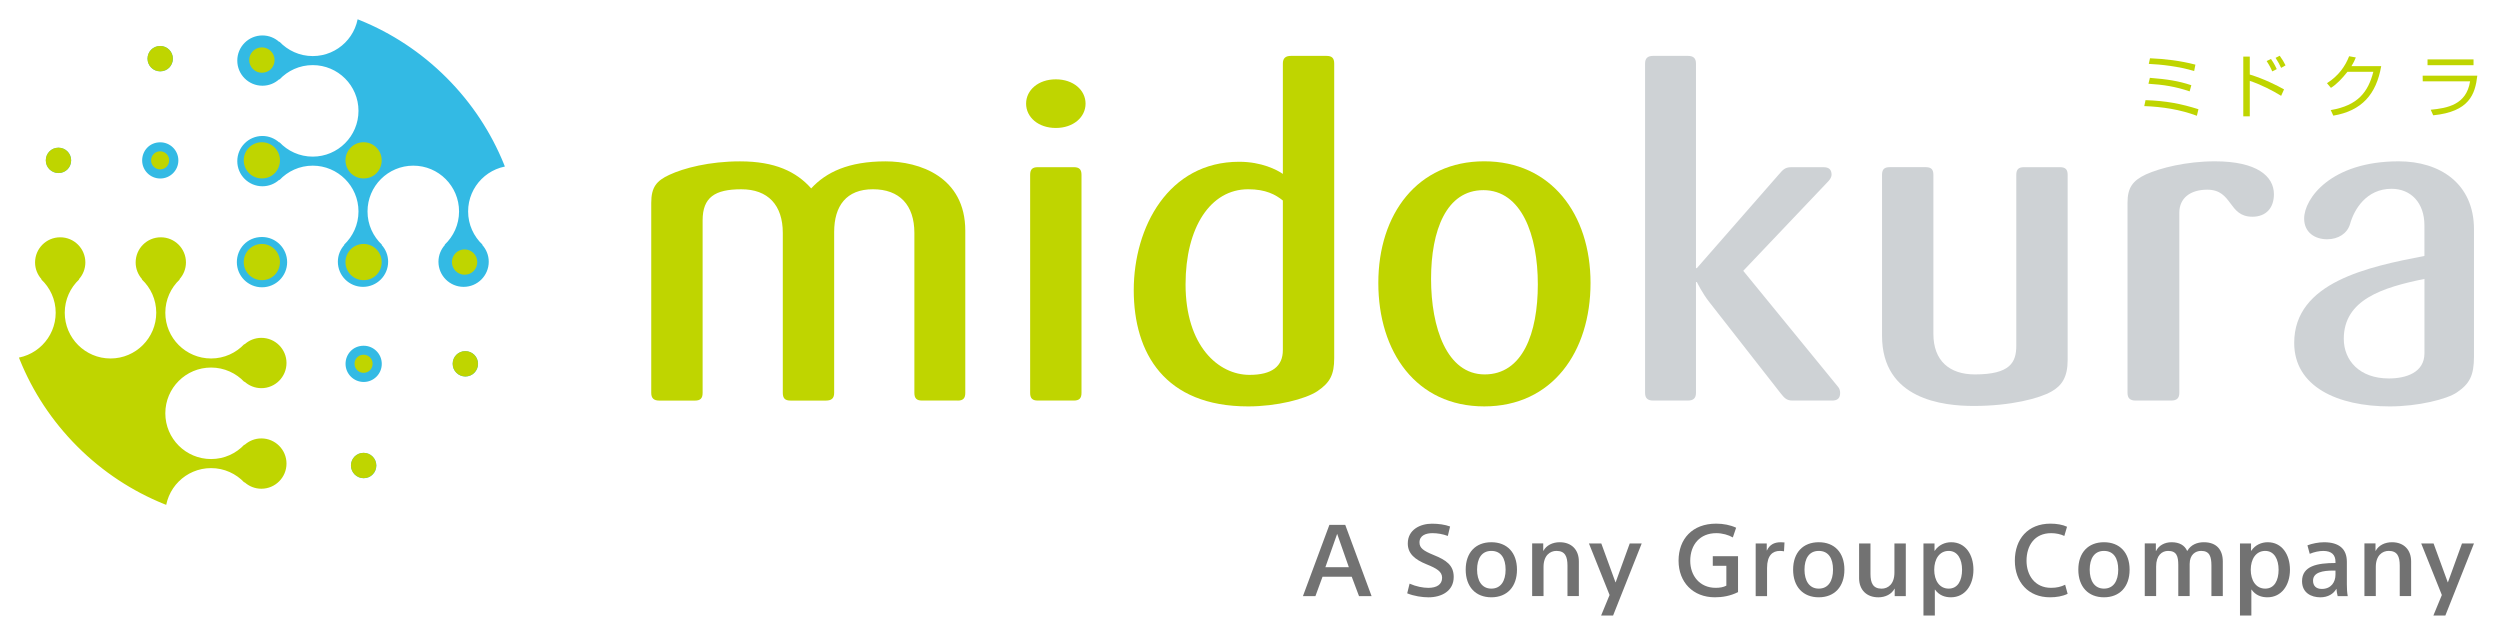 <?xml version="1.0" encoding="UTF-8"?>
<svg id="svg2" xmlns="http://www.w3.org/2000/svg" xmlns:xlink="http://www.w3.org/1999/xlink" viewBox="0 0 1267.5 324.79">
  <defs>
    <style>
      .cls-1 {
        fill: none;
      }

      .cls-2 {
        clip-path: url(#clippath);
      }

      .cls-3 {
        fill: #ced2d5;
      }

      .cls-4 {
        fill: #bfd500;
      }

      .cls-5 {
        fill: #727272;
      }

      .cls-6 {
        fill: #33bae4;
      }

      .cls-7 {
        clip-path: url(#clippath-1);
      }

      .cls-8 {
        clip-path: url(#clippath-3);
      }

      .cls-9 {
        clip-path: url(#clippath-2);
      }
    </style>
    <clipPath id="clippath">
      <rect class="cls-1" x="-1180.92" y="-1254.77" width="3622.68" height="2822.68"/>
    </clipPath>
    <clipPath id="clippath-1">
      <path class="cls-1" d="m38.84,39.39c-51.78,51.78-51.78,135.75,0,187.53h0c51.79,51.8,135.75,51.8,187.54,0h0c51.78-51.78,51.78-135.75,0-187.53h0C200.48,13.49,166.54.54,132.61.54h0c-33.94,0-67.88,12.95-93.77,38.85"/>
    </clipPath>
    <clipPath id="clippath-2">
      <path class="cls-1" d="m39.21,38.84c-51.79,51.78-51.79,135.75,0,187.53h0c51.79,51.78,135.75,51.78,187.54,0h0c51.78-51.79,51.78-135.75,0-187.53h0C200.85,12.94,166.91,0,132.97,0h0C99.03,0,65.1,12.94,39.21,38.84"/>
    </clipPath>
    <clipPath id="clippath-3">
      <rect class="cls-1" x="-1180.92" y="-1254.77" width="3622.68" height="2822.68"/>
    </clipPath>
  </defs>
  <g id="g8">
    <g id="g10">
      <g class="cls-2">
        <g id="g12">
          <g id="g18">
            <path id="path20" class="cls-4" d="m485.52,203.08h-18.05c-2.74,0-3.88-1.14-3.88-3.89v-81.08c0-14.17-7.54-22.16-21.02-22.16s-19.65,8.45-19.65,21.7v81.55c0,2.74-1.37,3.89-4.11,3.89h-18.04c-2.74,0-3.89-1.14-3.89-3.89v-81.08c0-14.17-7.53-22.16-21.01-22.16s-19.64,4.11-19.64,15.77v87.48c0,2.74-1.15,3.89-3.89,3.89h-18.05c-2.74,0-4.11-1.14-4.11-3.89v-96.39c0-7.99,2.74-11.19,9.14-14.16,7.31-3.43,20.34-6.85,35.87-6.85,17.82,0,28.56,5.25,36.09,13.71,7.53-8.22,18.95-13.71,37.69-13.71,17.13,0,40.43,7.77,40.43,35.18v82.23c0,2.74-1.14,3.89-3.88,3.89"/>
          </g>
          <g id="g22">
            <path id="path24" class="cls-4" d="m544.44,203.08h-18.28c-2.74,0-3.88-1.14-3.88-3.89v-110.55c0-2.74,1.14-3.88,3.88-3.88h18.28c2.74,0,3.88,1.14,3.88,3.88v110.55c0,2.74-1.14,3.89-3.88,3.89m-9.14-138.2c-8.91,0-15.07-5.48-15.07-12.33s6.16-12.33,15.07-12.33,15.08,5.48,15.08,12.33-6.18,12.33-15.08,12.33"/>
          </g>
          <g id="g26">
            <path id="path28" class="cls-4" d="m650.41,101.66c-3.65-2.97-8.68-5.71-17.59-5.71-19.19,0-31.74,19.42-31.74,48.2,0,31.29,16.66,45.91,32.43,45.91,11.42,0,16.9-4.34,16.9-12.57v-75.84Zm17.59,96.62c-6.18,4.11-20.79,7.77-35.18,7.77-42.26,0-58.01-26.96-58.01-58.93s17.59-65.1,53.44-65.1c11.43,0,19.2,4.11,22.16,6.16v-55.96c0-2.74,1.38-3.88,4.11-3.88h18.03c2.74,0,3.89,1.14,3.89,3.88v149.39c0,8.23-2.05,12.34-8.45,16.67"/>
          </g>
          <g id="g30">
            <path id="path32" class="cls-4" d="m752.05,96.41c-18.73,0-26.5,20.33-26.5,45s7.99,48.42,27.18,48.42,26.95-20.79,26.95-45.69-8.23-47.74-27.64-47.74m.46,109.64c-34.5,0-53.69-27.64-53.69-62.59s19.88-61.67,53.69-61.67,53.9,26.72,53.9,61.67-19.42,62.59-53.9,62.59"/>
          </g>
          <g id="g34">
            <path id="path36" class="cls-3" d="m928.85,203.08h-20.11c-2.96,0-4.11-1.37-5.94-3.66l-36.09-46.14c-3.65-4.57-6.39-10.28-6.39-10.28h-.46v56.19c0,2.74-1.38,3.89-4.11,3.89h-17.59c-2.74,0-4.11-1.14-4.11-3.89V32.22c0-2.74,1.37-3.89,4.11-3.89h17.59c2.74,0,4.11,1.14,4.11,3.89v103.71h.46l41.57-47.51c1.83-2.06,2.97-3.65,6.17-3.65h16.44c2.74,0,4.11,1.14,4.11,3.88,0,.91-.68,2.28-1.6,3.2l-43.18,45.46,47.97,58.7c.91.92,1.15,2.29,1.15,3.19,0,2.74-1.37,3.89-4.11,3.89"/>
          </g>
          <g id="g38">
            <path id="path40" class="cls-3" d="m1040.07,198.51c-5.93,3.42-20.55,7.31-39.29,7.31-15.53,0-46.59-3.2-46.59-35.64v-81.55c0-2.74,1.14-3.88,3.88-3.88h18.28c2.74,0,3.88,1.14,3.88,3.88v80.64c0,13.7,8.22,20.56,21.02,20.56,18.04,0,21.01-6.17,21.01-14.62v-86.57c0-2.74,1.14-3.88,3.89-3.88h18.27c2.74,0,3.88,1.14,3.88,3.88v93.89c0,8.68-2.96,13.02-8.22,15.99"/>
          </g>
          <g id="g42">
            <path id="path44" class="cls-3" d="m1141.93,109.88c-12.34,0-9.82-13.71-22.85-13.71-8.68,0-14.16,4.34-14.16,11.65v91.37c0,2.74-1.37,3.89-4.11,3.89h-18.05c-2.74,0-4.11-1.14-4.11-3.89v-96.39c0-7.53,2.51-11.19,9.36-14.39,7.09-3.2,20.33-6.62,34.96-6.62,21.24,0,29.91,7.53,29.91,16.67,0,6.86-3.88,11.43-10.96,11.43"/>
          </g>
          <g id="g46">
            <path id="path48" class="cls-3" d="m1229.19,141.41c-21.26,4.34-40.89,10.51-40.89,30.37,0,10.97,7.99,20.1,22.85,20.1,8.67,0,18.05-2.97,18.05-12.79v-37.69Zm16.43,57.56c-5.02,3.43-19.63,7.08-34.03,7.08-26.5,0-48.43-10.05-48.43-32.2,0-30.84,37.69-38.61,66.02-44.09v-15.53c0-11.42-6.86-18.51-16.68-18.51-12.79,0-18.96,10.51-21.01,17.82-1.38,4.8-5.94,7.77-11.65,7.77-6.16,0-11.64-3.43-11.64-10.51,0-10.05,13.47-29.01,47.96-29.01,20.79,0,38.15,11.19,38.15,34.49v64.42c0,9.82-2.29,13.93-8.69,18.27"/>
          </g>
        </g>
      </g>
    </g>
    <g id="g50">
      <g class="cls-7">
        <g id="g52">
          <g id="g58">
            <path id="path60" class="cls-6" d="m229.52,184.46c0,3.55,2.88,6.42,6.43,6.42s6.42-2.87,6.42-6.42-2.86-6.42-6.42-6.42c-3.85-.01-6.43,3.04-6.43,6.42m-51.56,51.57c0,3.54,2.88,6.42,6.43,6.42s6.41-2.88,6.41-6.42-2.87-6.43-6.43-6.43c-3.85,0-6.42,3.05-6.42,6.43m-103.15,0c0,3.54,2.87,6.42,6.43,6.42s6.43-2.88,6.43-6.42c0-3.55-2.88-6.43-6.43-6.43-3.85,0-6.43,3.05-6.43,6.43m-51.57-51.59c0,3.55,2.88,6.43,6.42,6.43,3.55,0,6.43-2.88,6.43-6.43s-2.88-6.42-6.43-6.42c-3.84,0-6.42,3.05-6.42,6.42m51.57,51.59c0,3.54,2.87,6.42,6.43,6.42s6.43-2.88,6.43-6.42c0-3.55-2.88-6.43-6.43-6.43-3.85,0-6.43,3.05-6.43,6.43m51.58,0c0,3.54,2.88,6.42,6.43,6.42s6.41-2.88,6.41-6.42c0-3.55-2.87-6.43-6.42-6.43-3.85,0-6.43,3.05-6.43,6.43m48.82-51.57c0,5.07,4.11,9.18,9.19,9.19,5.07,0,9.17-4.11,9.17-9.18,0-5.07-4.1-9.18-9.17-9.18-5.51,0-9.19,4.35-9.19,9.17M74.81,29.74c0,3.55,2.87,6.44,6.43,6.44s6.43-2.88,6.43-6.43c0-3.55-2.88-6.42-6.43-6.43-3.85,0-6.43,3.05-6.43,6.42m-51.57,51.58c0,3.55,2.87,6.42,6.42,6.42s6.43-2.87,6.43-6.42-2.88-6.43-6.43-6.43c-3.84,0-6.42,3.06-6.42,6.43m0,103.13c0,3.55,2.88,6.43,6.42,6.43,3.55,0,6.43-2.88,6.43-6.43s-2.88-6.42-6.43-6.42c-3.84,0-6.42,3.05-6.42,6.42m0-51.56c0,3.55,2.88,6.42,6.42,6.42s6.43-2.87,6.43-6.42-2.88-6.42-6.43-6.42c-3.84,0-6.42,3.05-6.42,6.42m48.83-51.56c0,5.07,4.11,9.17,9.18,9.17,5.07,0,9.18-4.11,9.18-9.17,0-5.08-4.11-9.18-9.19-9.18-5.49,0-9.17,4.35-9.17,9.18m0,51.56c0,5.08,4.11,9.19,9.18,9.19,5.07,0,9.18-4.11,9.18-9.19,0-5.07-4.11-9.18-9.19-9.18-5.49,0-9.17,4.36-9.17,9.18m0,51.58c0,5.07,4.11,9.18,9.18,9.18,5.07,0,9.18-4.11,9.18-9.18s-4.11-9.19-9.19-9.18c-5.49,0-9.17,4.35-9.17,9.18m51.57,0c0,5.07,4.12,9.19,9.19,9.19s9.17-4.11,9.17-9.18c0-5.08-4.11-9.18-9.17-9.18-5.5,0-9.19,4.35-9.19,9.17m105.89,0c0,3.55,2.88,6.42,6.43,6.42s6.42-2.87,6.42-6.42-2.86-6.42-6.42-6.42c-3.85-.01-6.43,3.04-6.43,6.42m-51.56,51.57c0,3.54,2.88,6.42,6.43,6.42s6.41-2.88,6.41-6.42-2.87-6.43-6.43-6.43c-3.85,0-6.42,3.05-6.42,6.43m-51.57,0c0,3.54,2.88,6.42,6.43,6.42s6.41-2.88,6.41-6.42c0-3.55-2.87-6.43-6.42-6.43-3.85,0-6.43,3.05-6.43,6.43m48.82-51.57c0,5.07,4.11,9.18,9.19,9.19,5.07,0,9.17-4.11,9.17-9.18,0-5.07-4.1-9.18-9.17-9.18-5.51,0-9.19,4.35-9.19,9.17M74.81,29.74c0,3.55,2.87,6.44,6.43,6.44s6.43-2.88,6.43-6.43c0-3.55-2.88-6.42-6.43-6.43-3.85,0-6.43,3.05-6.43,6.42m-51.57,51.58c0,3.55,2.87,6.42,6.42,6.42s6.43-2.87,6.43-6.42-2.88-6.43-6.43-6.43c-3.84,0-6.42,3.06-6.42,6.43m0,51.57c0,3.55,2.88,6.42,6.42,6.42s6.43-2.87,6.43-6.42-2.88-6.42-6.43-6.42c-3.84,0-6.42,3.05-6.42,6.42m48.83-51.56c0,5.07,4.11,9.17,9.18,9.17,5.07,0,9.18-4.11,9.18-9.17,0-5.08-4.11-9.18-9.19-9.18-5.49,0-9.17,4.35-9.17,9.18m0,51.56c0,5.08,4.11,9.19,9.18,9.19,5.07,0,9.18-4.11,9.18-9.19,0-5.07-4.11-9.18-9.19-9.18-5.49,0-9.17,4.36-9.17,9.18m0,51.58c0,5.07,4.11,9.18,9.18,9.18,5.07,0,9.18-4.11,9.18-9.18s-4.11-9.19-9.19-9.18c-5.49,0-9.17,4.35-9.17,9.18m51.57,0c0,5.07,4.12,9.19,9.19,9.19s9.17-4.11,9.17-9.18c0-5.08-4.11-9.18-9.17-9.18-5.5,0-9.19,4.35-9.19,9.17m58.13-230.24c0,12.81-10.39,23.2-23.21,23.2-6.69,0-12.68-2.84-16.93-7.36v.23c-2.25-2.07-5.26-3.34-8.57-3.33-7.04,0-12.75,5.7-12.75,12.75,0,7.04,5.7,12.75,12.75,12.75,3.31,0,6.32-1.26,8.58-3.33v.24c4.23-4.53,10.23-7.36,16.92-7.36,12.81,0,23.2,10.39,23.2,23.21s-10.39,23.2-23.21,23.2c-6.69,0-12.68-2.85-16.93-7.36v.24c-2.25-2.06-5.26-3.34-8.57-3.34-7.04,0-12.75,5.71-12.75,12.74,0,7.05,5.7,12.75,12.75,12.75,3.31,0,6.32-1.27,8.58-3.35v.25c4.23-4.52,10.23-7.35,16.92-7.35,12.81,0,23.2,10.38,23.2,23.19s-10.39,23.21-23.21,23.21c-6.69,0-12.68-2.84-16.91-7.36v.24c-2.26-2.06-5.28-3.35-8.58-3.35-7.04,0-12.75,5.71-12.75,12.76,0,7.03,5.7,12.74,12.75,12.74,3.31,0,6.32-1.27,8.58-3.34v.25c4.23-4.52,10.23-7.36,16.91-7.36,12.81,0,23.21,10.39,23.21,23.2,0,6.69-2.85,12.69-7.35,16.93h.23c-2.06,2.27-3.34,5.27-3.34,8.57,0,7.05,5.71,12.75,12.75,12.75s12.74-5.7,12.74-12.75c0-3.3-1.26-6.31-3.34-8.57h.25c-4.53-4.23-7.37-10.24-7.36-16.92,0-12.82,10.39-23.21,23.21-23.21s23.2,10.39,23.2,23.22c0,6.67-2.84,12.68-7.35,16.91h.24c-2.07,2.27-3.33,5.27-3.34,8.57,0,7.05,5.71,12.75,12.76,12.75s12.74-5.71,12.74-12.75c0-3.3-1.27-6.3-3.34-8.57h.24c-4.52-4.23-7.36-10.24-7.36-16.92,0-12.82,10.39-23.21,23.2-23.21s23.21,10.39,23.21,23.2c0,6.69-2.83,12.69-7.35,16.92h.23c-2.07,2.27-3.33,5.28-3.33,8.58,0,7.05,5.7,12.75,12.74,12.75s12.74-5.7,12.74-12.75c0-3.3-1.26-6.31-3.33-8.57h.24c-4.52-4.23-7.36-10.25-7.36-16.92,0-12.82,10.38-23.21,23.2-23.21L181.76-45.78Zm-48.94,165.93c7.04,0,12.75,5.71,12.75,12.75s-5.71,12.74-12.75,12.75c-7.05,0-12.75-5.71-12.75-12.76,0-6.69,5.11-12.74,12.75-12.74"/>
          </g>
        </g>
      </g>
    </g>
    <g id="g62">
      <g class="cls-9">
        <g id="g64">
          <g id="g70">
            <path id="path72" class="cls-4" d="m141.94,132.86c0-5.07-4.11-9.18-9.19-9.18-5.07,0-9.18,4.11-9.18,9.18s4.11,9.18,9.18,9.18c5.5,0,9.18-4.36,9.18-9.18"/>
          </g>
          <g id="g74">
            <path id="path76" class="cls-4" d="m83.82,311.53c0-12.82,10.38-23.21,23.2-23.21,6.68,0,12.68,2.85,16.92,7.37v-.23c2.26,2.07,5.27,3.34,8.57,3.33,7.04,0,12.75-5.7,12.75-12.75s-5.71-12.75-12.75-12.75c-3.3,0-6.32,1.27-8.57,3.34v-.24c-4.24,4.52-10.24,7.35-16.92,7.35-12.82,0-23.2-10.39-23.2-23.2,0-12.81,10.38-23.21,23.2-23.21,6.68,0,12.68,2.84,16.92,7.36v-.24c2.26,2.07,5.27,3.34,8.57,3.34,7.04,0,12.75-5.71,12.75-12.75s-5.71-12.76-12.75-12.76c-3.3,0-6.32,1.28-8.57,3.34v-.24c-4.23,4.53-10.23,7.36-16.92,7.36-12.82,0-23.2-10.39-23.2-23.2s10.38-23.19,23.2-23.19c6.68,0,12.68,2.83,16.92,7.35v-.25c2.26,2.08,5.27,3.35,8.57,3.35,7.04,0,12.75-5.72,12.75-12.76s-5.71-12.75-12.75-12.75c-3.3,0-6.32,1.27-8.57,3.35v-.25c-4.23,4.52-10.23,7.36-16.91,7.36-12.83,0-23.21-10.39-23.21-23.21,0-6.68,2.84-12.69,7.36-16.91h-.24c2.07-2.27,3.34-5.28,3.34-8.57,0-7.05-5.7-12.75-12.75-12.75s-12.75,5.7-12.75,12.75c0,3.29,1.26,6.3,3.34,8.57h-.25c4.52,4.23,7.36,10.23,7.35,16.91,0,12.82-10.38,23.21-23.19,23.21s-23.21-10.39-23.2-23.21c0-6.68,2.84-12.69,7.35-16.91h-.23c2.06-2.27,3.33-5.26,3.33-8.57,0-7.05-5.71-12.76-12.75-12.75-7.05,0-12.74,5.71-12.75,12.75,0,3.28,1.27,6.3,3.34,8.57h-.24c4.52,4.23,7.36,10.23,7.36,16.91,0,12.82-10.39,23.21-23.21,23.21s-23.2-10.39-23.2-23.21c0-6.68,2.84-12.69,7.36-16.91h-.24c2.07-2.27,3.34-5.28,3.34-8.57,0-7.05-5.7-12.76-12.75-12.75-7.04,0-12.75,5.7-12.75,12.75,0,3.29,1.26,6.3,3.33,8.57h-.23c4.51,4.23,7.35,10.24,7.36,16.91,0,12.82-10.39,23.21-23.21,23.21l129.79,129.79Z"/>
          </g>
          <g id="g78">
            <path id="path80" class="cls-4" d="m141.94,81.3c0-5.08-4.11-9.19-9.19-9.19s-9.18,4.11-9.18,9.18c.01,5.07,4.11,9.18,9.19,9.18,5.5.01,9.18-4.35,9.18-9.16"/>
          </g>
          <g id="g82">
            <path id="path84" class="cls-4" d="m193.52,81.29c0-5.06-4.1-9.18-9.19-9.18-5.07,0-9.18,4.11-9.17,9.18,0,5.08,4.1,9.19,9.18,9.18,5.49.01,9.18-4.35,9.18-9.18"/>
          </g>
          <g id="g86">
            <path id="path88" class="cls-4" d="m193.52,132.87c0-5.07-4.1-9.18-9.19-9.19-5.07,0-9.18,4.11-9.18,9.19,0,5.06,4.11,9.17,9.19,9.17,5.49,0,9.18-4.36,9.18-9.17"/>
          </g>
          <g id="g90">
            <path id="path92" class="cls-4" d="m188.92,184.43c0-2.53-2.05-4.59-4.59-4.59s-4.59,2.05-4.59,4.59,2.05,4.59,4.59,4.59c2.74,0,4.58-2.18,4.58-4.59"/>
          </g>
          <g id="g94">
            <path id="path96" class="cls-4" d="m241.97,132.87c0-3.55-2.87-6.42-6.43-6.42s-6.42,2.87-6.42,6.42c0,3.54,2.88,6.41,6.42,6.41,3.85,0,6.43-3.05,6.43-6.41"/>
          </g>
          <g id="g98">
            <path id="path100" class="cls-4" d="m242.33,184.43c0-3.54-2.87-6.42-6.42-6.42-3.55,0-6.42,2.88-6.42,6.42s2.87,6.43,6.42,6.43c3.84,0,6.42-3.04,6.42-6.43"/>
          </g>
          <g id="g102">
            <path id="path104" class="cls-4" d="m190.77,236c0-3.55-2.87-6.43-6.43-6.42-3.55,0-6.42,2.88-6.42,6.42s2.88,6.41,6.42,6.42c3.84,0,6.43-3.06,6.43-6.42"/>
          </g>
          <g id="g106">
            <path id="path108" class="cls-4" d="m85.78,81.3c0-2.54-2.05-4.59-4.59-4.59s-4.58,2.05-4.59,4.58c0,2.53,2.06,4.59,4.59,4.59,2.74,0,4.58-2.17,4.58-4.58"/>
          </g>
          <g id="g110">
            <path id="path112" class="cls-4" d="m139.21,30.46c0-3.55-2.88-6.43-6.44-6.43s-6.42,2.88-6.41,6.43c0,3.55,2.87,6.42,6.42,6.42,3.85,0,6.43-3.05,6.43-6.42"/>
          </g>
          <g id="g114">
            <path id="path116" class="cls-4" d="m87.63,29.73c0-3.56-2.88-6.43-6.43-6.43s-6.42,2.87-6.42,6.43,2.87,6.42,6.42,6.42c3.85,0,6.43-3.05,6.43-6.42"/>
          </g>
          <g id="g118">
            <path id="path120" class="cls-4" d="m36.05,81.3c0-3.55-2.87-6.43-6.43-6.43s-6.42,2.88-6.42,6.43c0,3.55,2.88,6.42,6.43,6.42,3.85,0,6.42-3.05,6.42-6.42"/>
          </g>
        </g>
      </g>
    </g>
    <g id="g122">
      <g class="cls-8">
        <g id="g124">
          <g id="g130">
            <path id="path132" class="cls-4" d="m1112.44,36c-7.96-2.37-16.82-3.33-23-3.61l.61-2.85c7.77.31,15.49,1.27,23.02,3.23l-.63,3.22Zm-2.29,10.33c-7.11-2.44-13.39-3.4-20.89-3.87l.73-3c8.82.72,14.25,1.51,21.01,3.74l-.85,3.13Zm3.67,12.37c-8.51-3.19-17.58-4.57-26.68-4.91l.65-3.02c10.81.37,18.13,1.89,26.82,4.6l-.79,3.33Z"/>
          </g>
          <g id="g134">
            <path id="path136" class="cls-4" d="m1156.54,34.42c-.76-1.65-1.55-3.13-2.82-5.09l2.1-1.07c1.26,1.72,2.23,3.4,2.95,4.88l-2.23,1.27Zm-4.5,1.78c-.39-.89-1.13-2.61-2.85-5.25l2.2-1.06c.41.58,1.85,2.68,2.92,5.15l-2.26,1.16Zm-11.4-7.51v9.1c7.11,2.13,13.94,5.6,17.37,7.52l-1.47,3.27c-4.47-2.75-10.23-5.67-15.9-7.59v17.99h-3.3v-30.28h3.3Z"/>
          </g>
          <g id="g138">
            <path id="path140" class="cls-4" d="m1207.27,33.53c-2.47,14.25-9.82,22.66-24.28,25.1l-1.31-2.82c13.84-2.33,18.96-9.2,21.6-19.41h-13.12c-2.82,3.54-5.54,6.39-8.38,8.15l-2-2.37c5.98-3.81,9.31-8.72,11.23-13.67l3.39.62c-.51,1.24-.89,2.23-2.22,4.4h15.07Z"/>
          </g>
          <path id="path142" class="cls-4" d="m1254.08,33.05h-23.32v-2.92h23.32v2.92Zm1.92,5.32c-1.1,9.38-4.02,18.27-22.36,20.09l-1.27-2.82c8.43-.82,18.11-2.51,19.96-14.39h-24l-.04-2.89h27.71Z"/>
          <g id="g144">
            <path id="path146" class="cls-5" d="m671.97,287.56h11.89l-5.92-16.9-5.97,16.9Zm-5.06,14.67h-6.32l13.41-36.12h8.04l13.35,36.12h-6.37l-3.69-9.81h-14.82l-3.59,9.81Z"/>
          </g>
          <g id="g148">
            <path id="path150" class="cls-5" d="m734.05,271.73c-2.53-.96-5.26-1.42-7.84-1.42-3.19,0-6.53,1.11-6.53,4.7,0,2.83,1.97,4.25,7.18,6.38,6.37,2.58,10.17,5.16,10.17,11.13,0,7.18-6.22,10.32-12.75,10.32-3.24,0-7.34-.61-10.83-2.02l1.21-4.91c3.29,1.47,6.83,2.13,9.51,2.13,4.2,0,6.98-1.67,6.98-5.11,0-3.14-2.73-4.75-7.89-6.83-5.97-2.43-9.51-5.41-9.51-10.57,0-7.08,6.43-10.02,12.24-10.02,3.34,0,6.57.45,9.21,1.42l-1.16,4.81Z"/>
          </g>
          <g id="g152">
            <path id="path154" class="cls-5" d="m756.11,279.31c-4.96,0-7.23,3.95-7.23,9.51s2.38,9.61,7.23,9.61,7.23-3.9,7.23-9.61-2.28-9.51-7.23-9.51m0,23.52c-7.94,0-13-5.31-13-14.01s5.06-13.91,13-13.91,13,5.21,13,13.91-5.06,14.01-13,14.01"/>
          </g>
          <g id="g156">
            <path id="path158" class="cls-5" d="m782.42,275.52v3.74h.1c1.47-2.78,4.65-4.35,8.25-4.35,6.02,0,9.71,3.84,9.71,9.71v17.6h-5.77v-15.43c0-4.65-1.21-7.49-5.61-7.49-3.19,0-6.53,2.28-6.53,8.14v14.77h-5.77v-26.71h5.61Z"/>
          </g>
          <g id="g160">
            <path id="path162" class="cls-5" d="m819.05,295.2h.1l7.13-19.68h6.07l-14.52,36.57h-6.07l4.3-10.42-10.47-26.15h6.27l7.18,19.68Z"/>
          </g>
          <g id="g164">
            <path id="path166" class="cls-5" d="m878.55,272.48c-2.17-1.27-5.31-2.17-8.4-2.17-8.14,0-13.2,5.67-13.2,14.06,0,7.49,4.81,13.66,12.9,13.66,2.07,0,3.9-.3,5.41-1.11v-10.07h-6.88v-4.86h12.8v18.21c-3.9,1.97-7.94,2.63-11.74,2.63-11.08,0-18.41-7.64-18.41-18.57s6.93-18.77,19.07-18.77c3.64,0,7.23.71,10.12,2.07l-1.67,4.91Z"/>
          </g>
          <g id="g168">
            <path id="path170" class="cls-5" d="m904.5,279.52c-.66-.15-1.37-.2-2.17-.2-3.54,0-6.43,2.17-6.43,8.65v14.27h-5.77v-26.71h5.61v3.54h.1c1.32-2.83,3.59-4.15,6.98-4.15.56,0,1.27.05,1.92.1l-.25,4.5Z"/>
          </g>
          <g id="g172">
            <path id="path174" class="cls-5" d="m922.11,279.31c-4.96,0-7.23,3.95-7.23,9.51s2.38,9.61,7.23,9.61,7.23-3.9,7.23-9.61-2.28-9.51-7.23-9.51m0,23.52c-7.94,0-13-5.31-13-14.01s5.06-13.91,13-13.91,13,5.21,13,13.91-5.06,14.01-13,14.01"/>
          </g>
          <g id="g176">
            <path id="path178" class="cls-5" d="m960.61,302.23v-3.74h-.1c-1.47,2.78-4.65,4.35-8.19,4.35-6.02,0-9.76-3.84-9.76-9.71v-17.6h5.77v15.43c0,4.6,1.26,7.49,5.67,7.49,3.19,0,6.47-2.28,6.47-8.14v-14.77h5.77v26.71h-5.61Z"/>
          </g>
          <g id="g180">
            <path id="path182" class="cls-5" d="m987.99,279.31c-4.7,0-7.34,4.15-7.34,9.56s2.63,9.56,7.34,9.56,6.78-4.25,6.78-9.56-2.23-9.56-6.78-9.56m-7.03,32.78h-5.77v-36.57h5.61v3.74h.1c1.97-2.99,5.21-4.35,8.35-4.35,7.18,0,11.28,6.17,11.28,13.96s-4.25,13.96-11.43,13.96c-3.14,0-6.02-1.06-8.04-3.9h-.1v13.15Z"/>
          </g>
          <g id="g184">
            <path id="path186" class="cls-5" d="m1046.62,271.73c-1.87-.91-4.25-1.42-6.68-1.42-8.45,0-12.49,6.32-12.49,14.01,0,7.29,4.2,13.71,12.45,13.71,2.88,0,5.11-.56,7.13-1.57l1.26,4.6c-2.58,1.27-5.77,1.77-8.95,1.77-10.98,0-17.81-7.69-17.81-18.57s6.53-18.77,18.06-18.77c3.14,0,6.17.51,8.4,1.57l-1.37,4.65Z"/>
          </g>
          <g id="g188">
            <path id="path190" class="cls-5" d="m1066.71,279.31c-4.96,0-7.23,3.95-7.23,9.51s2.38,9.61,7.23,9.61,7.23-3.9,7.23-9.61-2.28-9.51-7.23-9.51m0,23.52c-7.94,0-13-5.31-13-14.01s5.06-13.91,13-13.91,13,5.21,13,13.91-5.06,14.01-13,14.01"/>
          </g>
          <g id="g192">
            <path id="path194" class="cls-5" d="m1093.02,275.52v3.84h.1c1.32-2.78,4.35-4.45,7.84-4.45,3.95,0,6.63,1.52,7.89,4.35h.15c1.77-3.09,4.96-4.35,8.35-4.35,6.53,0,9.61,3.94,9.61,9.71v17.6h-5.77v-15.43c0-4.5-.86-7.49-5.21-7.49-2.88,0-5.82,1.87-5.82,6.63v16.29h-5.77v-15.73c0-4.5-.86-7.18-5.16-7.18-3.14,0-6.07,2.28-6.07,7.84v15.07h-5.77v-26.71h5.61Z"/>
          </g>
          <g id="g196">
            <path id="path198" class="cls-5" d="m1148.47,279.31c-4.7,0-7.34,4.15-7.34,9.56s2.63,9.56,7.34,9.56,6.78-4.25,6.78-9.56-2.23-9.56-6.78-9.56m-7.03,32.78h-5.77v-36.57h5.61v3.74h.1c1.97-2.99,5.21-4.35,8.35-4.35,7.18,0,11.28,6.17,11.28,13.96s-4.25,13.96-11.43,13.96c-3.14,0-6.02-1.06-8.04-3.9h-.1v13.15Z"/>
          </g>
          <g id="g200">
            <path id="path202" class="cls-5" d="m1182.98,289.28c-5.41,0-10.27.91-10.27,5.11,0,2.58,1.52,4.2,4.45,4.2,4.76,0,6.93-3.49,6.93-7.23v-2.07h-1.11Zm1.11-4.45c0-3.54-1.97-5.51-6.22-5.51-1.97,0-4.55.51-6.83,1.47l-1.17-4.3c2.28-.91,5.67-1.57,8.4-1.57,7.74,0,11.59,3.44,11.59,9.91v11.33c0,1.87.1,4.35.45,6.07h-5.11c-.3-.96-.5-2.43-.61-3.64h-.1c-1.37,2.48-4.2,4.25-8.09,4.25-4.55,0-9.26-2.23-9.26-8.19,0-7.74,7.79-9.21,16.95-9.21v-.61Z"/>
          </g>
          <g id="g204">
            <path id="path206" class="cls-5" d="m1204.38,275.52v3.74h.1c1.47-2.78,4.65-4.35,8.25-4.35,6.02,0,9.71,3.84,9.71,9.71v17.6h-5.77v-15.43c0-4.65-1.21-7.49-5.61-7.49-3.19,0-6.53,2.28-6.53,8.14v14.77h-5.77v-26.71h5.61Z"/>
          </g>
          <g id="g208">
            <path id="path210" class="cls-5" d="m1241.01,295.2h.1l7.13-19.68h6.07l-14.52,36.57h-6.07l4.3-10.42-10.47-26.15h6.27l7.19,19.68Z"/>
          </g>
        </g>
      </g>
    </g>
  </g>
</svg>